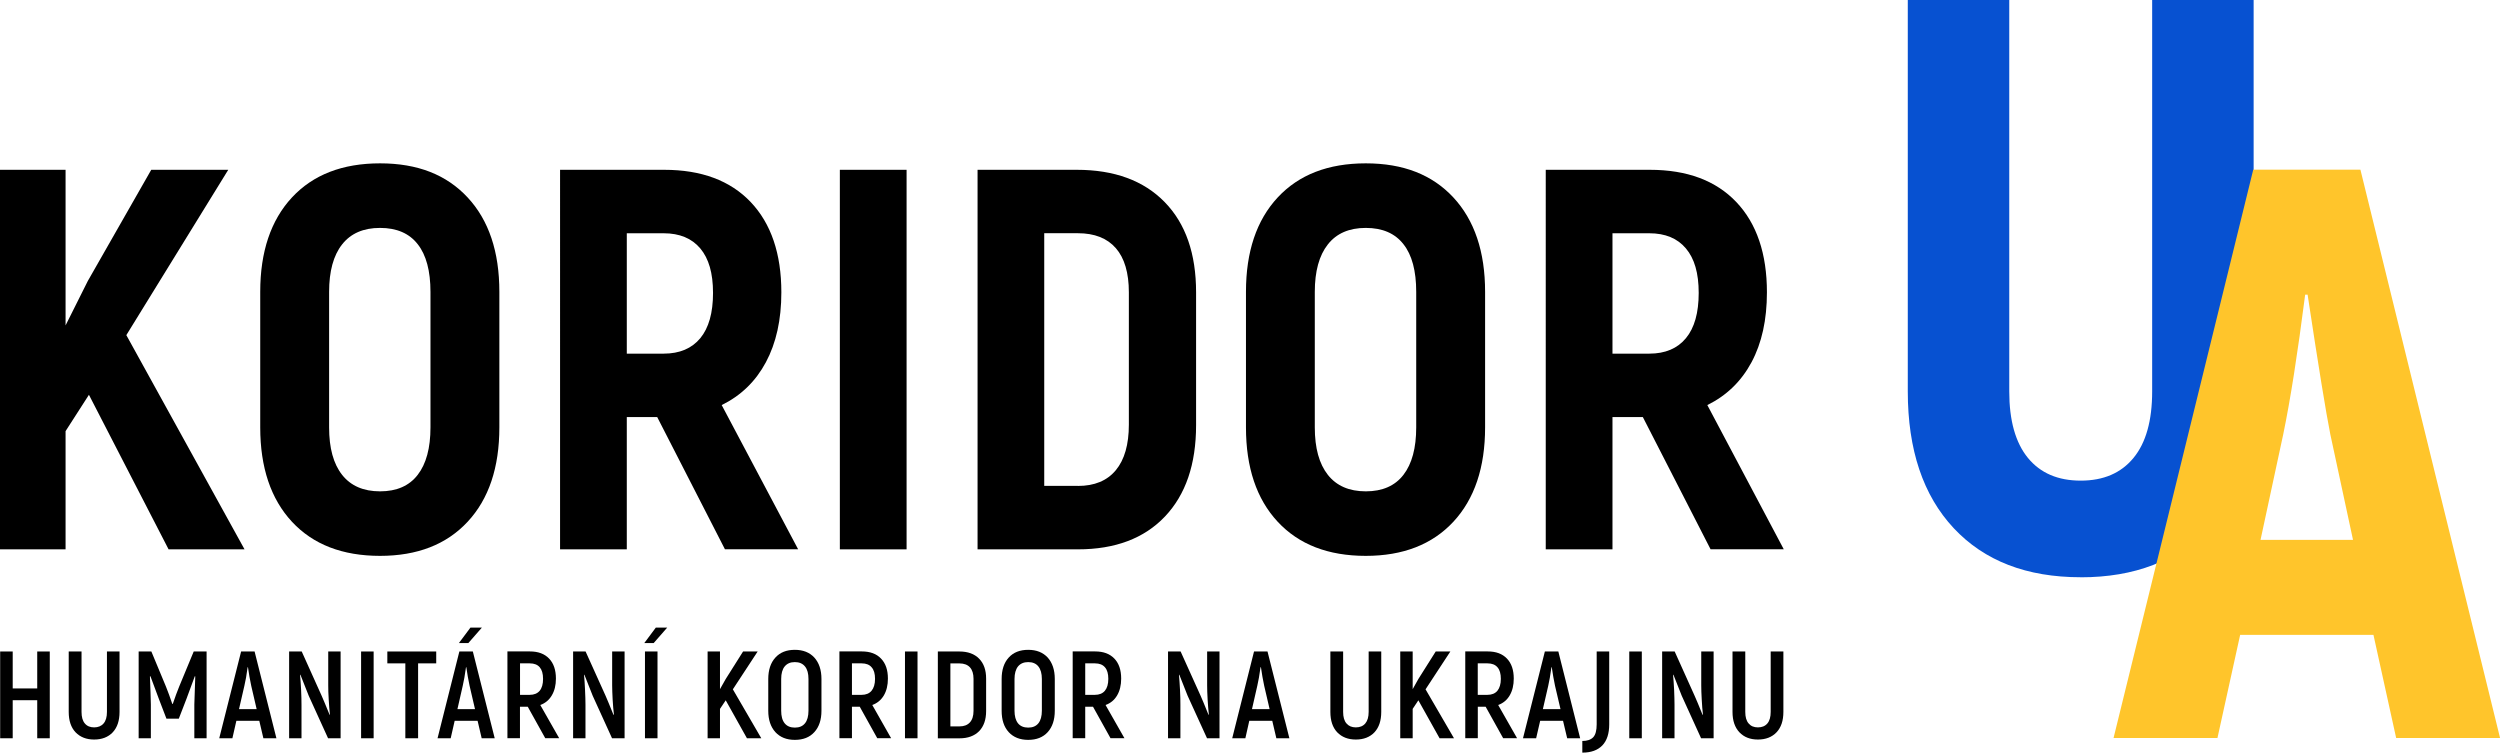 <?xml version="1.0" encoding="UTF-8"?>
<svg id="Vrstva_1" data-name="Vrstva 1" xmlns="http://www.w3.org/2000/svg" viewBox="0 0 452.58 136.25">
  <defs>
    <style>
      .cls-1 {
        fill: #0751d1;
      }

      .cls-1, .cls-2, .cls-3 {
        fill-rule: evenodd;
      }

      .cls-3 {
        fill: #ffc52b;
      }
    </style>
  </defs>
  <polygon class="cls-2" points="9.01 117.94 9.01 133.65 6.74 133.65 6.74 126.76 2.3 126.76 2.3 133.65 .03 133.65 .03 117.94 2.3 117.94 2.3 124.63 6.74 124.63 6.74 117.94 9.01 117.94"/>
  <path class="cls-2" d="M17.04,133.88c-1.4,0-2.52-.44-3.36-1.31-.83-.88-1.24-2.11-1.24-3.69v-10.94h2.32v10.94c0,.93.2,1.62.6,2.09.4.48.97.71,1.68.71s1.3-.23,1.71-.71c.41-.47.61-1.17.61-2.09v-10.94h2.28v10.94c0,1.58-.41,2.81-1.23,3.69-.83.87-1.95,1.31-3.37,1.31Z"/>
  <path class="cls-2" d="M37.4,117.94v15.71h-2.22v-6.12c.06-2.2.12-3.89.17-5.07l-.08-.05c-.3.84-.81,2.21-1.52,4.12l-1.38,3.57h-2.24l-1.37-3.57c-.72-1.91-1.23-3.29-1.53-4.12l-.09.05c.09,2.17.15,3.87.17,5.07v6.12h-2.21v-15.71h2.3l2.65,6.37c.34.85.73,1.9,1.14,3.12h.09c.42-1.22.8-2.27,1.15-3.12l2.64-6.37h2.31Z"/>
  <path class="cls-2" d="M46.46,128.37l-.98-4.22c-.23-1.05-.42-2.17-.59-3.36h-.06c-.19,1.42-.39,2.54-.59,3.36l-.97,4.22h3.19ZM46.94,130.49h-4.15l-.72,3.16h-2.38l3.96-15.71h2.44l3.95,15.71h-2.36l-.74-3.16Z"/>
  <path class="cls-2" d="M52.35,117.94h2.27l3.61,8.02c.27.6.75,1.75,1.44,3.45l.06-.05c-.09-.76-.16-1.65-.22-2.69-.07-1.03-.09-1.9-.09-2.61v-6.12h2.24v15.71h-2.27l-3.5-7.69c-.64-1.6-1.15-2.87-1.51-3.82l-.06.04c.07.78.14,1.69.19,2.73.05,1.04.07,1.94.07,2.68v6.06h-2.24v-15.71Z"/>
  <rect x="65.37" y="117.94" width="2.27" height="15.71"/>
  <polygon class="cls-2" points="78.97 120.09 75.69 120.09 75.69 133.65 73.38 133.65 73.38 120.09 70.12 120.09 70.12 117.94 78.97 117.94 78.97 120.09"/>
  <path class="cls-2" d="M85.17,113.61h2.07l-2.45,2.8h-1.71l2.09-2.8ZM85.99,128.37l-.98-4.22c-.23-1.05-.42-2.17-.59-3.36h-.06c-.2,1.42-.39,2.54-.59,3.36l-.96,4.22h3.19ZM86.46,130.49h-4.15l-.72,3.16h-2.38l3.95-15.71h2.44l3.96,15.71h-2.36l-.74-3.16Z"/>
  <path class="cls-2" d="M94.14,125.79h1.75c.79,0,1.4-.25,1.81-.74.41-.5.61-1.21.61-2.15s-.2-1.63-.6-2.1c-.4-.47-1-.71-1.8-.71h-1.77v5.7ZM95.55,127.94h-1.42v5.7h-2.27v-15.71h4.07c1.5,0,2.65.43,3.48,1.3.82.86,1.23,2.06,1.23,3.62,0,1.2-.25,2.22-.75,3.05-.49.83-1.18,1.4-2.08,1.73l3.42,6.01h-2.52l-3.17-5.7Z"/>
  <path class="cls-2" d="M103.75,117.94h2.26l3.62,8.02c.27.6.74,1.75,1.43,3.45l.08-.05c-.09-.76-.17-1.65-.23-2.69-.05-1.03-.09-1.9-.09-2.61v-6.12h2.25v15.71h-2.27l-3.5-7.69c-.64-1.6-1.15-2.87-1.51-3.82l-.06.04c.07.78.14,1.69.18,2.73.05,1.04.08,1.94.08,2.68v6.06h-2.24v-15.71Z"/>
  <path class="cls-2" d="M118.72,113.61h2.07l-2.45,2.8h-1.7l2.09-2.8ZM116.76,117.94h2.27v15.71h-2.27v-15.71Z"/>
  <polygon class="cls-2" points="131.38 126.78 130.34 128.33 130.34 133.65 128.1 133.65 128.1 117.94 130.34 117.94 130.34 124.76 131.38 122.92 134.52 117.94 137.16 117.94 132.67 124.79 137.82 133.65 135.22 133.65 131.38 126.78"/>
  <path class="cls-2" d="M143.89,131.72c.82,0,1.42-.26,1.84-.78.42-.52.63-1.29.63-2.27v-5.75c0-.99-.2-1.74-.63-2.27-.42-.52-1.03-.79-1.84-.79s-1.41.27-1.84.79c-.42.52-.63,1.28-.63,2.27v5.75c0,.98.2,1.74.63,2.27.42.52,1.04.78,1.84.78ZM143.89,133.94c-1.5,0-2.66-.47-3.52-1.4-.85-.94-1.29-2.22-1.29-3.87v-5.75c0-1.64.43-2.94,1.29-3.88.85-.94,2.02-1.4,3.52-1.4s2.67.47,3.53,1.4c.85.94,1.29,2.23,1.29,3.88v5.75c0,1.64-.43,2.93-1.29,3.87-.85.94-2.03,1.4-3.53,1.4Z"/>
  <path class="cls-2" d="M154.23,125.79h1.75c.79,0,1.39-.25,1.8-.74.41-.5.63-1.21.63-2.15s-.2-1.63-.62-2.1c-.39-.47-1-.71-1.79-.71h-1.77v5.7ZM155.64,127.94h-1.41v5.7h-2.27v-15.71h4.06c1.5,0,2.66.43,3.48,1.3.83.86,1.24,2.06,1.24,3.62,0,1.2-.25,2.22-.74,3.05-.5.83-1.19,1.4-2.09,1.73l3.41,6.01h-2.51l-3.17-5.7Z"/>
  <rect x="163.83" y="117.94" width="2.27" height="15.71"/>
  <path class="cls-2" d="M173.71,131.5c.81,0,1.43-.24,1.87-.72.44-.48.66-1.18.66-2.1v-5.79c0-.91-.22-1.61-.65-2.08-.43-.47-1.07-.71-1.88-.71h-1.66v11.4h1.66ZM169.78,117.94h3.9c1.52,0,2.72.43,3.57,1.3.85.86,1.27,2.06,1.27,3.6v5.89c0,1.55-.42,2.76-1.27,3.64-.86.86-2.04,1.29-3.54,1.29h-3.93v-15.71Z"/>
  <path class="cls-2" d="M186.14,131.72c.81,0,1.42-.26,1.84-.78.42-.52.63-1.29.63-2.27v-5.75c0-.99-.21-1.74-.63-2.27-.41-.52-1.03-.79-1.84-.79s-1.42.27-1.85.79c-.41.52-.63,1.28-.63,2.27v5.75c0,.98.21,1.74.63,2.27.42.52,1.04.78,1.85.78ZM186.14,133.94c-1.5,0-2.67-.47-3.53-1.4-.86-.94-1.28-2.22-1.28-3.87v-5.75c0-1.64.42-2.94,1.28-3.88.85-.94,2.03-1.4,3.53-1.4s2.67.47,3.53,1.4c.84.94,1.28,2.23,1.28,3.88v5.75c0,1.64-.43,2.93-1.28,3.87-.86.94-2.03,1.4-3.53,1.4Z"/>
  <path class="cls-2" d="M196.46,125.79h1.75c.79,0,1.4-.25,1.81-.74.41-.5.62-1.21.62-2.15s-.2-1.63-.61-2.1c-.4-.47-1-.71-1.8-.71h-1.77v5.7ZM197.88,127.94h-1.42v5.7h-2.27v-15.71h4.07c1.5,0,2.65.43,3.48,1.3.82.86,1.23,2.06,1.23,3.62,0,1.2-.25,2.22-.74,3.05-.49.83-1.18,1.4-2.09,1.73l3.42,6.01h-2.52l-3.17-5.7Z"/>
  <path class="cls-2" d="M211.46,117.94h2.27l3.62,8.02c.27.6.75,1.75,1.43,3.45l.06-.05c-.08-.76-.16-1.65-.22-2.69-.06-1.03-.09-1.9-.09-2.61v-6.12h2.24v15.71h-2.26l-3.51-7.69c-.64-1.6-1.14-2.87-1.51-3.82l-.06.04c.07.78.14,1.69.19,2.73.06,1.04.07,1.94.07,2.68v6.06h-2.24v-15.71Z"/>
  <path class="cls-2" d="M229.84,128.37l-.98-4.22c-.23-1.05-.42-2.17-.59-3.36h-.07c-.2,1.42-.39,2.54-.59,3.36l-.96,4.22h3.19ZM230.31,130.49h-4.15l-.71,3.16h-2.38l3.95-15.71h2.44l3.96,15.71h-2.36l-.74-3.16Z"/>
  <path class="cls-2" d="M245.44,133.88c-1.4,0-2.52-.44-3.36-1.31-.83-.88-1.24-2.11-1.24-3.69v-10.94h2.31v10.94c0,.93.2,1.62.61,2.09.41.48.97.71,1.69.71s1.3-.23,1.71-.71c.4-.47.61-1.17.61-2.09v-10.94h2.28v10.94c0,1.58-.41,2.81-1.23,3.69-.83.87-1.95,1.31-3.37,1.31Z"/>
  <polygon class="cls-2" points="256.77 126.78 255.74 128.33 255.74 133.65 253.49 133.65 253.49 117.94 255.74 117.94 255.74 124.76 256.77 122.92 259.91 117.94 262.56 117.94 258.07 124.79 263.22 133.65 260.61 133.65 256.77 126.78"/>
  <path class="cls-2" d="M267.52,125.79h1.75c.79,0,1.4-.25,1.81-.74.4-.5.62-1.21.62-2.15s-.2-1.63-.61-2.1c-.4-.47-1-.71-1.8-.71h-1.77v5.7ZM268.94,127.94h-1.41v5.7h-2.27v-15.71h4.07c1.5,0,2.65.43,3.48,1.3.82.86,1.23,2.06,1.23,3.62,0,1.2-.25,2.22-.74,3.05-.49.83-1.18,1.4-2.08,1.73l3.42,6.01h-2.52l-3.17-5.7Z"/>
  <path class="cls-2" d="M282.5,128.37l-.99-4.22c-.22-1.05-.42-2.17-.59-3.36h-.06c-.19,1.42-.39,2.54-.58,3.36l-.97,4.22h3.19ZM282.97,130.49h-4.15l-.73,3.16h-2.38l3.96-15.71h2.44l3.95,15.71h-2.35l-.75-3.16Z"/>
  <path class="cls-2" d="M286.45,134.14c.88,0,1.53-.22,1.97-.67.42-.45.63-1.23.63-2.33v-13.2h2.27v13.2c0,1.65-.41,2.93-1.24,3.8-.84.87-2.04,1.31-3.63,1.31v-2.11Z"/>
  <rect x="294.95" y="117.94" width="2.27" height="15.71"/>
  <path class="cls-2" d="M300.9,117.94h2.27l3.61,8.02c.28.6.75,1.75,1.44,3.45l.07-.05c-.09-.76-.17-1.65-.22-2.69-.06-1.03-.09-1.9-.09-2.61v-6.12h2.24v15.71h-2.27l-3.5-7.69c-.64-1.6-1.15-2.87-1.51-3.82l-.06.04c.07.78.14,1.69.19,2.73.04,1.04.07,1.94.07,2.68v6.06h-2.24v-15.71Z"/>
  <path class="cls-2" d="M318.24,133.88c-1.41,0-2.52-.44-3.35-1.31-.83-.88-1.25-2.11-1.25-3.69v-10.94h2.31v10.94c0,.93.2,1.62.61,2.09.4.48.96.71,1.68.71s1.3-.23,1.71-.71c.4-.47.6-1.17.6-2.09v-10.94h2.3v10.94c0,1.58-.41,2.81-1.24,3.69-.83.87-1.95,1.31-3.37,1.31Z"/>
  <polygon class="cls-2" points="16.1 71.47 11.87 78.05 11.87 99.45 0 99.45 0 30.74 11.87 30.74 11.87 58.91 15.9 50.86 27.38 30.74 41.32 30.74 22.87 60.67 44.27 99.45 30.52 99.45 16.1 71.47"/>
  <path class="cls-2" d="M68.8,88.95c3.01,0,5.29-1,6.82-2.99,1.54-1.99,2.31-4.86,2.31-8.58v-24.54c0-3.79-.77-6.68-2.31-8.63-1.53-1.97-3.81-2.95-6.82-2.95s-5.3.99-6.87,2.99c-1.57,1.99-2.35,4.86-2.35,8.59v24.54c0,3.73.78,6.59,2.35,8.58,1.57,1.99,3.86,2.99,6.87,2.99ZM68.8,100.63c-6.81,0-12.12-2.06-15.95-6.18-3.82-4.12-5.74-9.82-5.74-17.08v-24.54c0-7.26,1.92-12.96,5.74-17.08,3.83-4.12,9.14-6.18,15.95-6.18s12.03,2.06,15.86,6.18c3.83,4.12,5.74,9.82,5.74,17.08v24.54c0,7.26-1.91,12.96-5.74,17.08-3.83,4.12-9.11,6.18-15.86,6.18Z"/>
  <path class="cls-2" d="M113.47,64.02h6.68c2.88,0,5.09-.94,6.63-2.8,1.53-1.86,2.3-4.59,2.3-8.19s-.77-6.22-2.3-8.05c-1.54-1.83-3.75-2.75-6.63-2.75h-6.68v21.79ZM118.97,75.5h-5.5v23.95h-12.08V30.74h18.85c6.74,0,11.96,1.95,15.66,5.84,3.69,3.89,5.55,9.35,5.55,16.34,0,4.98-.94,9.19-2.8,12.66-1.86,3.47-4.53,6.05-8,7.75l13.84,26.11h-13.25l-12.27-23.95Z"/>
  <rect x="152.04" y="30.74" width="12.08" height="68.71"/>
  <path class="cls-2" d="M195.13,87.97c3.01,0,5.3-.95,6.87-2.85,1.57-1.89,2.36-4.65,2.36-8.25v-23.95c0-3.53-.79-6.2-2.36-8-1.57-1.8-3.86-2.7-6.87-2.7h-6.09v45.74h6.09ZM176.97,30.74h17.97c6.8,0,12.1,1.95,15.9,5.84,3.8,3.89,5.69,9.35,5.69,16.34v24.05c0,7.07-1.88,12.58-5.64,16.54-3.76,3.96-9.02,5.94-15.76,5.94h-18.16V30.74Z"/>
  <path class="cls-2" d="M247.25,88.95c3.01,0,5.29-1,6.82-2.99,1.54-1.99,2.31-4.86,2.31-8.58v-24.54c0-3.79-.76-6.68-2.31-8.63-1.53-1.97-3.81-2.95-6.82-2.95s-5.3.99-6.87,2.99c-1.57,1.99-2.36,4.86-2.36,8.59v24.54c0,3.73.79,6.59,2.36,8.58,1.57,1.99,3.86,2.99,6.87,2.99ZM247.25,100.63c-6.81,0-12.12-2.06-15.95-6.18-3.83-4.12-5.74-9.82-5.74-17.08v-24.54c0-7.26,1.91-12.96,5.74-17.08,3.83-4.12,9.14-6.18,15.95-6.18s12.03,2.06,15.86,6.18c3.82,4.12,5.74,9.82,5.74,17.08v24.54c0,7.26-1.92,12.96-5.74,17.08-3.83,4.12-9.12,6.18-15.86,6.18Z"/>
  <path class="cls-2" d="M291.91,64.02h6.68c2.87,0,5.09-.94,6.62-2.8,1.54-1.86,2.31-4.59,2.31-8.19s-.77-6.22-2.31-8.05c-1.53-1.83-3.75-2.75-6.62-2.75h-6.68v21.79ZM297.41,75.5h-5.5v23.95h-12.08V30.74h18.84c6.75,0,11.96,1.95,15.66,5.84,3.69,3.89,5.54,9.35,5.54,16.34,0,4.98-.93,9.19-2.79,12.66-1.86,3.47-4.54,6.05-8,7.75l13.84,26.11h-13.25l-12.27-23.95Z"/>
  <path class="cls-1" d="M376.68,104.5c-9.8,0-17.46-2.97-23-8.89-5.54-5.93-8.31-14.19-8.31-24.77V0h18.37v70.85c0,5.29,1.13,9.3,3.38,12.05,2.26,2.75,5.44,4.11,9.56,4.11s7.3-1.37,9.55-4.11c2.26-2.74,3.38-6.76,3.38-12.05V0h18.37v70.85c0,10.58-2.76,18.83-8.3,24.77-5.54,5.92-13.21,8.89-23,8.89Z"/>
  <path class="cls-3" d="M425.97,97.73l-4.11-19.11c-.78-3.91-2.15-12.34-4.11-25.28h-.44c-1.37,10.68-2.69,19.11-3.97,25.28l-4.11,19.11h16.75ZM429.65,114.93h-24.11l-4.11,18.67h-18.81l25.29-102.89h19.4l25.28,102.89h-18.81l-4.11-18.67Z"/>
</svg>